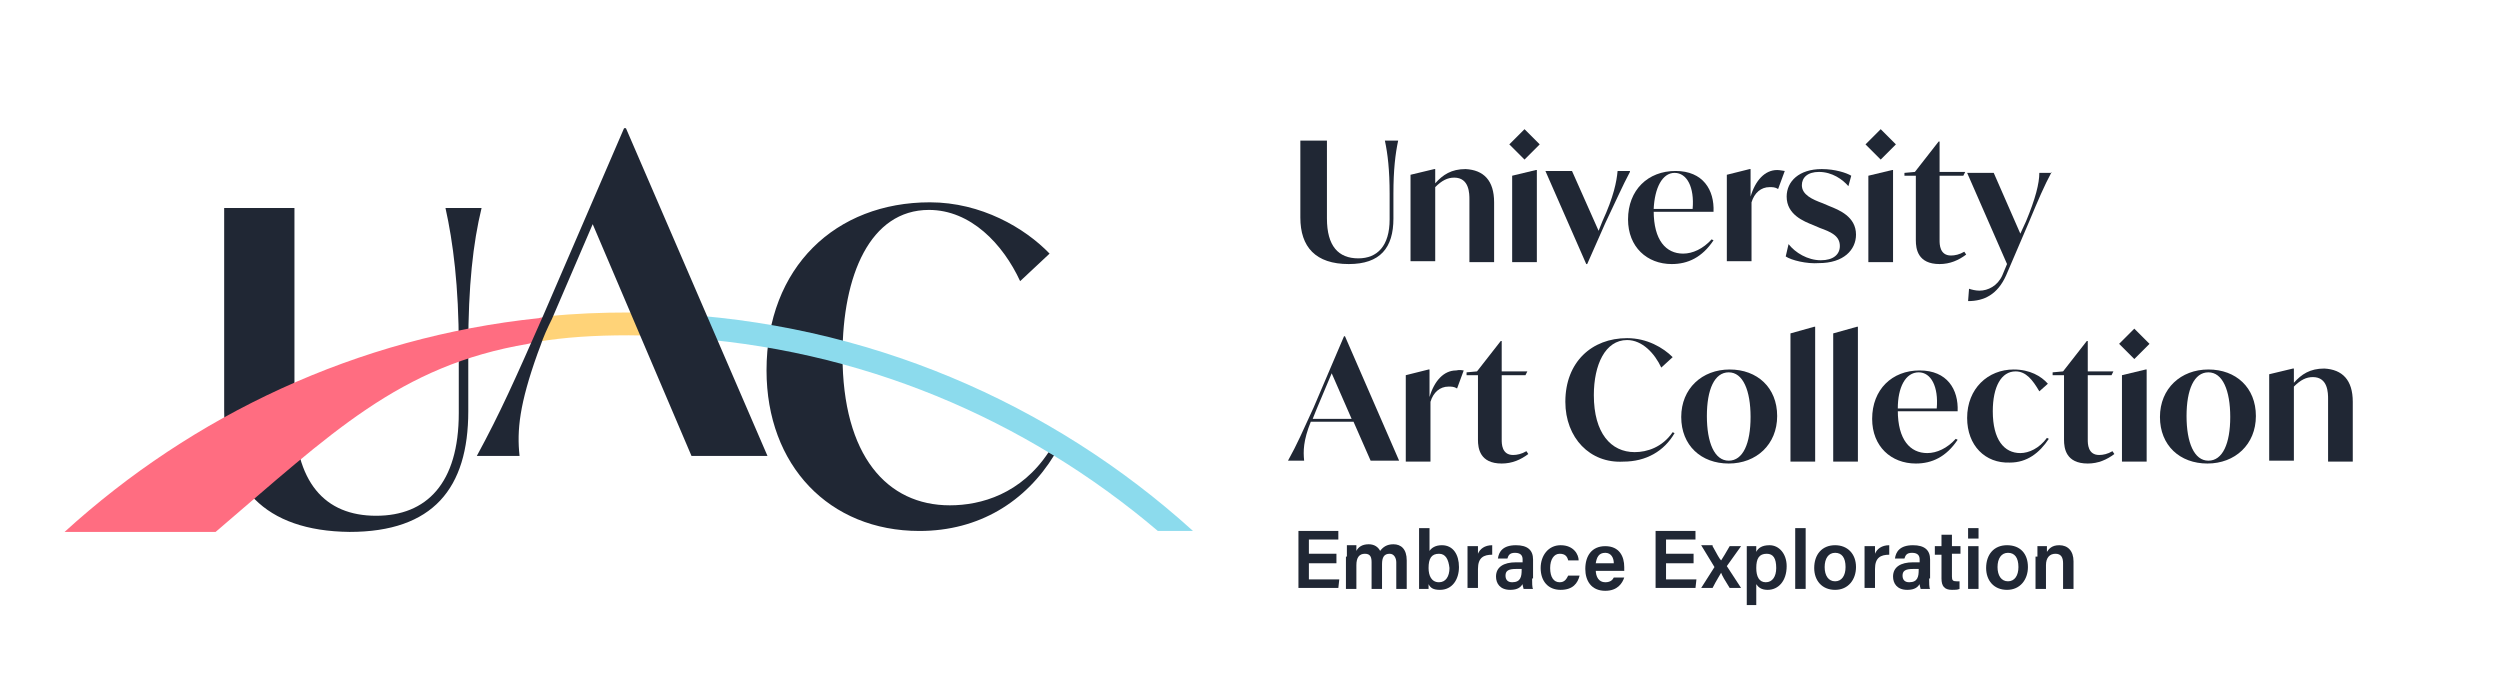 <?xml version="1.0" encoding="utf-8"?>
<!-- Generator: Adobe Illustrator 26.1.0, SVG Export Plug-In . SVG Version: 6.00 Build 0)  -->
<svg version="1.0" id="Layer_1" xmlns="http://www.w3.org/2000/svg" xmlns:xlink="http://www.w3.org/1999/xlink" x="0px" y="0px"
	 viewBox="0 0 263.2 72" style="enable-background:new 0 0 263.2 72;" xml:space="preserve">
<style type="text/css">
	.st0{fill:#202734;}
	.st1{fill:#8CDBED;}
	.st2{fill:#FFD378;}
	.st3{fill:#FF6D81;}
</style>
<g>
	<path class="st0" d="M136.9,22.9v-8.1h2.8V23c0,2.9,1.2,4.2,3.3,4.2c2,0,3.3-1.3,3.3-4.1v-2.7c0-2.5-0.2-4.2-0.5-5.6h1.4
		c-0.3,1.4-0.5,3.1-0.5,5.6V23c0,3.1-1.4,4.8-4.7,4.8C138.5,27.8,136.9,26,136.9,22.9z"/>
	<path class="st0" d="M157.3,21.3v6.3h-2.6V21c0-0.6,0-2.3-1.6-2.3c-0.7,0-1.3,0.3-2,1v7.8h-2.6v-9.1l2.5-0.6h0.1v1.5
		c0.8-0.9,1.7-1.5,3.2-1.5C156.2,17.9,157.3,19,157.3,21.3z"/>
	<path class="st0" d="M158.9,15.2l1.6-1.6l1.6,1.6l-1.6,1.6L158.9,15.2z M159.2,18.5l2.5-0.6h0.1v9.7h-2.6V18.5z"/>
	<path class="st0" d="M171.6,18.1c-0.8,1.5-1.4,2.9-2.6,5.4l-1.9,4.3H167l-4.3-9.8h2.8l2.8,6.3l0.4-1c1.2-2.6,1.5-4.2,1.6-5.3H171.6
		z"/>
	<path class="st0" d="M174.1,22.2L174.1,22.2c0,3.1,1.3,4.5,3.1,4.5c1,0,2.1-0.5,3-1.5l0.2,0.1c-1.2,1.8-2.7,2.5-4.4,2.5
		c-2.6,0-4.6-1.8-4.6-4.7c0-3.1,2.1-5.1,5-5.1c2.9,0,4.1,2,4,4.3H174.1z M174.1,22h4.1c0.2-2.3-0.6-3.8-1.9-3.8
		C175,18.2,174.2,19.8,174.1,22z"/>
	<path class="st0" d="M187.9,18l-0.7,1.9c-0.3-0.2-0.6-0.2-0.9-0.2c-0.9,0-1.6,0.6-1.9,1.6v6.2h-2.6v-9.1l2.4-0.6h0.1v2.9
		c0.5-1.7,1.5-2.8,2.8-2.8C187.4,17.9,187.8,18,187.9,18z"/>
	<path class="st0" d="M188,27l0.3-1.3c0.7,0.9,2,1.7,3.4,1.7c1.3,0,2-0.6,2-1.5c0-1.1-1-1.5-2.1-1.9l-0.7-0.3c-1-0.4-2.8-1.1-2.8-3
		c0-1.6,1.3-2.9,3.7-2.9c1.4,0,2.6,0.4,3.1,0.7l-0.3,1.1c-0.6-0.7-1.7-1.5-3.1-1.5c-1.2,0-1.8,0.6-1.8,1.4c0,1,1.1,1.5,2.2,1.9
		l0.7,0.3c1,0.4,2.8,1.1,2.8,3c0,1.6-1.3,3-3.9,3C190.2,27.8,188.6,27.4,188,27z"/>
	<path class="st0" d="M196.4,15.2l1.6-1.6l1.6,1.6l-1.6,1.6L196.4,15.2z M196.7,18.5l2.5-0.6h0.1v9.7h-2.6V18.5z"/>
	<path class="st0" d="M207,26.8c-0.8,0.6-1.7,1-2.8,1c-2.3,0-2.5-1.6-2.5-2.5v-6.8h-1.2v-0.3l1.1-0.1l2.5-3.2h0.1v3.2h2.7l-0.2,0.4
		h-2.5v6.8c0,0.4,0,1.6,1.2,1.6c0.4,0,0.9-0.1,1.4-0.4L207,26.8z"/>
	<path class="st0" d="M216,18.1c-0.8,1.5-1.4,2.9-2.4,5.3l-2.4,5.6c-0.9,2-2.3,2.7-4,2.7l0.1-1.3c0.3,0.1,0.7,0.2,1.1,0.2
		c0.9,0,1.9-0.5,2.4-1.6l0.5-1.2l-4.2-9.6h2.8l2.8,6.4l0.6-1.3c1-2.4,1.4-4,1.4-5.1H216z"/>
	<path class="st0" d="M138,44.4c-0.8,2-0.8,3.1-0.7,4.1h-1.7c1-1.8,1.5-3,2.7-5.6l3.2-7.5h0.1l5.7,13.1h-3l-1.8-4.1H138z
		 M138.2,44.1h4.1l-2.1-4.8l-1.6,3.8C138.5,43.4,138.3,43.8,138.2,44.1z"/>
	<path class="st0" d="M154.1,39l-0.7,1.9c-0.3-0.2-0.6-0.2-0.9-0.2c-0.9,0-1.6,0.6-1.9,1.6v6.3h-2.6v-9.1l2.4-0.6h0.1v2.9
		c0.5-1.7,1.5-2.8,2.8-2.8C153.7,38.9,154,39,154.1,39z"/>
	<path class="st0" d="M160.9,47.8c-0.8,0.6-1.7,1-2.8,1c-2.3,0-2.5-1.6-2.5-2.5v-6.8h-1.2v-0.3l1.1-0.1l2.5-3.2h0.1v3.2h2.7
		l-0.2,0.4h-2.5v6.8c0,0.4,0,1.6,1.2,1.6c0.4,0,0.9-0.1,1.4-0.4L160.9,47.8z"/>
	<path class="st0" d="M164.8,42.3c0-4.2,2.8-6.7,6.5-6.7c2.1,0,3.8,1,4.8,2l-1.2,1.1c-0.7-1.5-2-2.9-3.6-2.9c-2.3,0-3.5,2.6-3.5,5.8
		c0,4,1.8,6,4.3,6c1.3,0,2.9-0.5,4-2.1l0.2,0.1c-1.1,1.9-3,3-5.4,3C167.4,48.8,164.8,46.1,164.8,42.3z"/>
	<path class="st0" d="M177,43.9c0-3,2.2-5,5.1-5c2.9,0,5,1.9,5,4.9c0,3-2.2,5-5.1,5C179.1,48.8,177,46.9,177,43.9z M184.3,43.9
		c0-2.8-0.8-4.7-2.3-4.7c-1.5,0-2.3,1.8-2.3,4.6c0,2.8,0.8,4.7,2.3,4.7C183.5,48.5,184.3,46.7,184.3,43.9z"/>
	<path class="st0" d="M188.5,35.1l2.5-0.7h0.1v14.2h-2.6V35.1z"/>
	<path class="st0" d="M193,35.1l2.5-0.7h0.1v14.2H193V35.1z"/>
	<path class="st0" d="M199.8,43.2L199.8,43.2c0,3.1,1.3,4.5,3.1,4.5c1,0,2.1-0.5,3-1.5l0.2,0.1c-1.2,1.8-2.7,2.5-4.4,2.5
		c-2.6,0-4.6-1.8-4.6-4.7c0-3.1,2.1-5.1,5-5.1c2.9,0,4.1,2,4,4.3H199.8z M199.8,43h4.1c0.2-2.3-0.6-3.8-1.9-3.8
		C200.6,39.2,199.8,40.8,199.8,43z"/>
	<path class="st0" d="M207.1,44c0-3.1,2.2-5.1,4.9-5.1c1.7,0,2.9,0.7,3.6,1.5l-0.9,0.8c-0.7-1.2-1.4-2.1-2.5-2.1
		c-1.5,0-2.4,1.6-2.4,4.2c0,3,1.2,4.4,2.9,4.4c0.9,0,2-0.5,2.8-1.6l0.2,0.1c-1,1.5-2.3,2.5-4.1,2.5C209,48.8,207.1,46.9,207.1,44z"
		/>
	<path class="st0" d="M222.6,47.8c-0.8,0.6-1.7,1-2.8,1c-2.3,0-2.5-1.6-2.5-2.5v-6.8h-1.2v-0.3l1.1-0.1l2.5-3.2h0.1v3.2h2.7
		l-0.2,0.4h-2.5v6.8c0,0.4,0,1.6,1.2,1.6c0.4,0,0.9-0.1,1.4-0.4L222.6,47.8z"/>
	<path class="st0" d="M223.1,36.2l1.6-1.6l1.6,1.6l-1.6,1.6L223.1,36.2z M223.4,39.5l2.5-0.6h0.1v9.7h-2.6V39.5z"/>
	<path class="st0" d="M227.4,43.9c0-3,2.2-5,5.1-5c2.9,0,5,1.9,5,4.9c0,3-2.2,5-5.1,5C229.5,48.8,227.4,46.9,227.4,43.9z
		 M234.8,43.9c0-2.8-0.8-4.7-2.3-4.7c-1.5,0-2.3,1.8-2.3,4.6c0,2.8,0.8,4.7,2.3,4.7C234,48.5,234.8,46.7,234.8,43.9z"/>
	<path class="st0" d="M247.7,42.3v6.3h-2.6V42c0-0.6,0-2.3-1.6-2.3c-0.7,0-1.3,0.3-2,1v7.8h-2.6v-9.1l2.5-0.6h0.1v1.5
		c0.8-0.9,1.7-1.5,3.2-1.5C246.6,38.9,247.7,40,247.7,42.3z"/>
</g>
<g>
	<path class="st0" d="M140.7,59.3h-2.9V61h3.2l-0.1,0.9h-4.2v-6h4.2v0.9h-3.1v1.5h2.9V59.3z"/>
	<path class="st0" d="M141.8,58.6c0-0.4,0-0.8,0-1.2h1c0,0.1,0,0.4,0,0.6c0.2-0.4,0.6-0.7,1.3-0.7c0.6,0,1,0.3,1.2,0.7
		c0.3-0.4,0.7-0.7,1.4-0.7c0.8,0,1.4,0.5,1.4,1.7V62h-1.1v-2.8c0-0.4-0.2-0.9-0.7-0.9c-0.6,0-0.8,0.4-0.8,1.1V62h-1.1v-2.8
		c0-0.5-0.1-0.9-0.7-0.9c-0.6,0-0.9,0.4-0.9,1.2V62h-1.1V58.6z"/>
	<path class="st0" d="M149.4,55.6h1.1V58c0.2-0.3,0.6-0.6,1.3-0.6c1.2,0,1.8,1,1.8,2.3c0,1.3-0.7,2.4-2,2.4c-0.7,0-1-0.2-1.2-0.6
		c0,0.2,0,0.4,0,0.5h-1c0-0.5,0-1,0-1.5V55.6z M151.5,58.3c-0.8,0-1.1,0.5-1.1,1.5c0,0.8,0.3,1.5,1.1,1.5c0.7,0,1.1-0.6,1.1-1.5
		C152.5,58.9,152.2,58.3,151.5,58.3z"/>
	<path class="st0" d="M154.5,58.7c0-0.5,0-0.9,0-1.2h1.1c0,0.1,0,0.5,0,0.8c0.2-0.5,0.7-0.9,1.5-0.9v1c-0.9,0-1.5,0.3-1.5,1.5v2
		h-1.1V58.7z"/>
	<path class="st0" d="M161.3,60.9c0,0.4,0,1,0.1,1.1h-1c0-0.1-0.1-0.3-0.1-0.5c-0.2,0.3-0.5,0.6-1.3,0.6c-1.1,0-1.5-0.7-1.5-1.4
		c0-1,0.8-1.5,2.1-1.5h0.7v-0.3c0-0.3-0.1-0.7-0.8-0.7c-0.6,0-0.7,0.3-0.8,0.6h-1c0.1-0.7,0.5-1.4,1.9-1.4c1.2,0,1.8,0.5,1.8,1.5
		V60.9z M160.2,59.9h-0.6c-0.8,0-1.1,0.2-1.1,0.7c0,0.4,0.2,0.7,0.7,0.7c0.9,0,1-0.6,1-1.3V59.9z"/>
	<path class="st0" d="M166.3,60.6c-0.2,0.8-0.7,1.5-2,1.5c-1.3,0-2.1-0.9-2.1-2.3c0-1.3,0.8-2.4,2.1-2.4c1.4,0,1.9,1,1.9,1.6h-1.1
		c-0.1-0.4-0.3-0.7-0.9-0.7c-0.6,0-1,0.6-1,1.5c0,1,0.4,1.5,1,1.5c0.5,0,0.7-0.3,0.9-0.7H166.3z"/>
	<path class="st0" d="M168,60c0,0.7,0.3,1.3,1,1.3c0.6,0,0.8-0.3,0.9-0.5h1.1c-0.2,0.6-0.7,1.4-2,1.4c-1.5,0-2.1-1.1-2.1-2.3
		c0-1.4,0.7-2.4,2.1-2.4c1.5,0,2,1.1,2,2.2c0,0.1,0,0.3,0,0.4H168z M169.9,59.3c0-0.6-0.3-1.1-0.9-1.1c-0.7,0-0.9,0.5-1,1.1H169.9z"
		/>
	<path class="st0" d="M178.3,59.3h-2.9V61h3.2l-0.1,0.9h-4.2v-6h4.2v0.9h-3.1v1.5h2.9V59.3z"/>
	<path class="st0" d="M180.3,57.5c0.5,0.9,0.7,1.3,0.9,1.5h0c0.2-0.3,0.5-0.8,0.9-1.5h1.2l-1.5,2.1l1.5,2.3h-1.2
		c-0.5-0.8-0.8-1.3-0.9-1.6h0c-0.1,0.2-0.5,0.8-0.9,1.6h-1.2l1.4-2.2l-1.4-2.3H180.3z"/>
	<path class="st0" d="M183.9,63.7v-5.1c0-0.4,0-0.7,0-1.1h1c0,0.1,0,0.4,0,0.6c0.2-0.4,0.6-0.7,1.4-0.7c1,0,1.8,0.9,1.8,2.2
		c0,1.6-0.9,2.5-2,2.5c-0.7,0-1-0.3-1.2-0.6v2.2H183.9z M186,58.3c-0.8,0-1.1,0.5-1.1,1.5c0,0.9,0.3,1.5,1,1.5
		c0.7,0,1.1-0.6,1.1-1.5C187,58.8,186.7,58.3,186,58.3z"/>
	<path class="st0" d="M189,62v-6.4h1.1V62H189z"/>
	<path class="st0" d="M195.4,59.7c0,1.3-0.8,2.4-2.2,2.4c-1.4,0-2.2-1-2.2-2.3c0-1.4,0.8-2.4,2.2-2.4
		C194.5,57.4,195.4,58.3,195.4,59.7z M192.1,59.7c0,0.9,0.4,1.5,1.1,1.5c0.7,0,1.1-0.6,1.1-1.5c0-1-0.4-1.5-1.1-1.5
		C192.5,58.2,192.1,58.8,192.1,59.7z"/>
	<path class="st0" d="M196.3,58.7c0-0.5,0-0.9,0-1.2h1.1c0,0.1,0,0.5,0,0.8c0.2-0.5,0.7-0.9,1.5-0.9v1c-0.9,0-1.5,0.3-1.5,1.5v2
		h-1.1V58.7z"/>
	<path class="st0" d="M203.1,60.9c0,0.4,0,1,0.1,1.1h-1c0-0.1-0.1-0.3-0.1-0.5c-0.2,0.3-0.5,0.6-1.3,0.6c-1.1,0-1.5-0.7-1.5-1.4
		c0-1,0.8-1.5,2.1-1.5h0.7v-0.3c0-0.3-0.1-0.7-0.8-0.7c-0.6,0-0.7,0.3-0.8,0.6h-1c0.1-0.7,0.5-1.4,1.9-1.4c1.2,0,1.8,0.5,1.8,1.5
		V60.9z M202,59.9h-0.6c-0.8,0-1.1,0.2-1.1,0.7c0,0.4,0.2,0.7,0.7,0.7c0.9,0,1-0.6,1-1.3V59.9z"/>
	<path class="st0" d="M203.7,57.5h0.7v-1.2h1.1v1.2h0.9v0.8h-0.9v2.4c0,0.4,0.1,0.5,0.5,0.5c0.1,0,0.2,0,0.3,0V62
		c-0.2,0.1-0.5,0.1-0.8,0.1c-0.8,0-1.1-0.4-1.1-1.2v-2.5h-0.7V57.5z"/>
	<path class="st0" d="M207.2,56.7v-1.1h1.1v1.1H207.2z M207.2,57.5h1.1V62h-1.1V57.5z"/>
	<path class="st0" d="M213.5,59.7c0,1.3-0.8,2.4-2.2,2.4c-1.4,0-2.2-1-2.2-2.3c0-1.4,0.8-2.4,2.2-2.4
		C212.7,57.4,213.5,58.3,213.5,59.7z M210.3,59.7c0,0.9,0.4,1.5,1.1,1.5c0.7,0,1.1-0.6,1.1-1.5c0-1-0.4-1.5-1.1-1.5
		C210.7,58.2,210.3,58.8,210.3,59.7z"/>
	<path class="st0" d="M214.5,58.6c0-0.4,0-0.8,0-1.1h1c0,0.1,0,0.5,0,0.6c0.2-0.3,0.5-0.7,1.3-0.7c0.9,0,1.5,0.6,1.5,1.7V62h-1.1
		v-2.7c0-0.6-0.2-1-0.8-1c-0.6,0-1,0.4-1,1.2V62h-1.1V58.6z"/>
</g>
<g>
	<path class="st0" d="M23.6,43.2V21.9H31v21.4c0,7.5,3.2,11,8.6,11c5.3,0,8.7-3.4,8.7-10.8v-7c0-6.4-0.6-11-1.4-14.6h3.8
		c-0.9,3.7-1.4,8.2-1.4,14.6v6.8c0,8.1-3.7,12.7-12.5,12.7C27.8,55.9,23.6,51.2,23.6,43.2z"/>
	<path class="st0" d="M80.7,39c0-10.9,7.3-17.7,17.2-17.7c5.4,0,10,2.7,12.6,5.4l-3.1,2.9c-1.8-3.9-5.2-7.5-9.6-7.5
		c-6.2,0-9.1,6.9-9.1,15.3c0,10.6,4.7,15.8,11.3,15.8c3.3,0,7.5-1.2,10.4-5.6l0.6,0.3c-3,4.9-7.9,8-14.2,8
		C87.3,55.9,80.7,49,80.7,39z"/>
</g>
<path class="st1" d="M125.6,55.9h-3.7C108,44.1,90.5,36.6,71.2,35.5L69.8,33C91.2,33.9,110.7,42.4,125.6,55.9z"/>
<path class="st2" d="M71.3,35.5c-1.7-0.1-3.4-0.2-5.1-0.2c-3.6,0-6.8,0.2-9.7,0.7l1.2-2.7c2.8-0.3,5.7-0.4,8.5-0.4
	c1.2,0,2.5,0,3.7,0.1L71.3,35.5z"/>
<path class="st3" d="M57.7,33.3L56.6,36c-0.3,0.1-0.7,0.1-1,0.2c-13.6,2.3-20.7,9.4-32.9,19.8H6.8c13.5-12.3,30.8-20.5,49.9-22.5
	C57,33.4,57.4,33.4,57.7,33.3z"/>
<path class="st0" d="M65.9,13.5h-0.2l-8.5,19.7c-3,6.8-4.5,10.2-7,14.8h4.5c-0.3-2.7,0-5.5,1.9-10.8l0.3-0.8
	c0.3-0.9,0.7-1.8,1.2-2.8l4.3-10L72.8,48h8L65.9,13.5z"/>
</svg>
